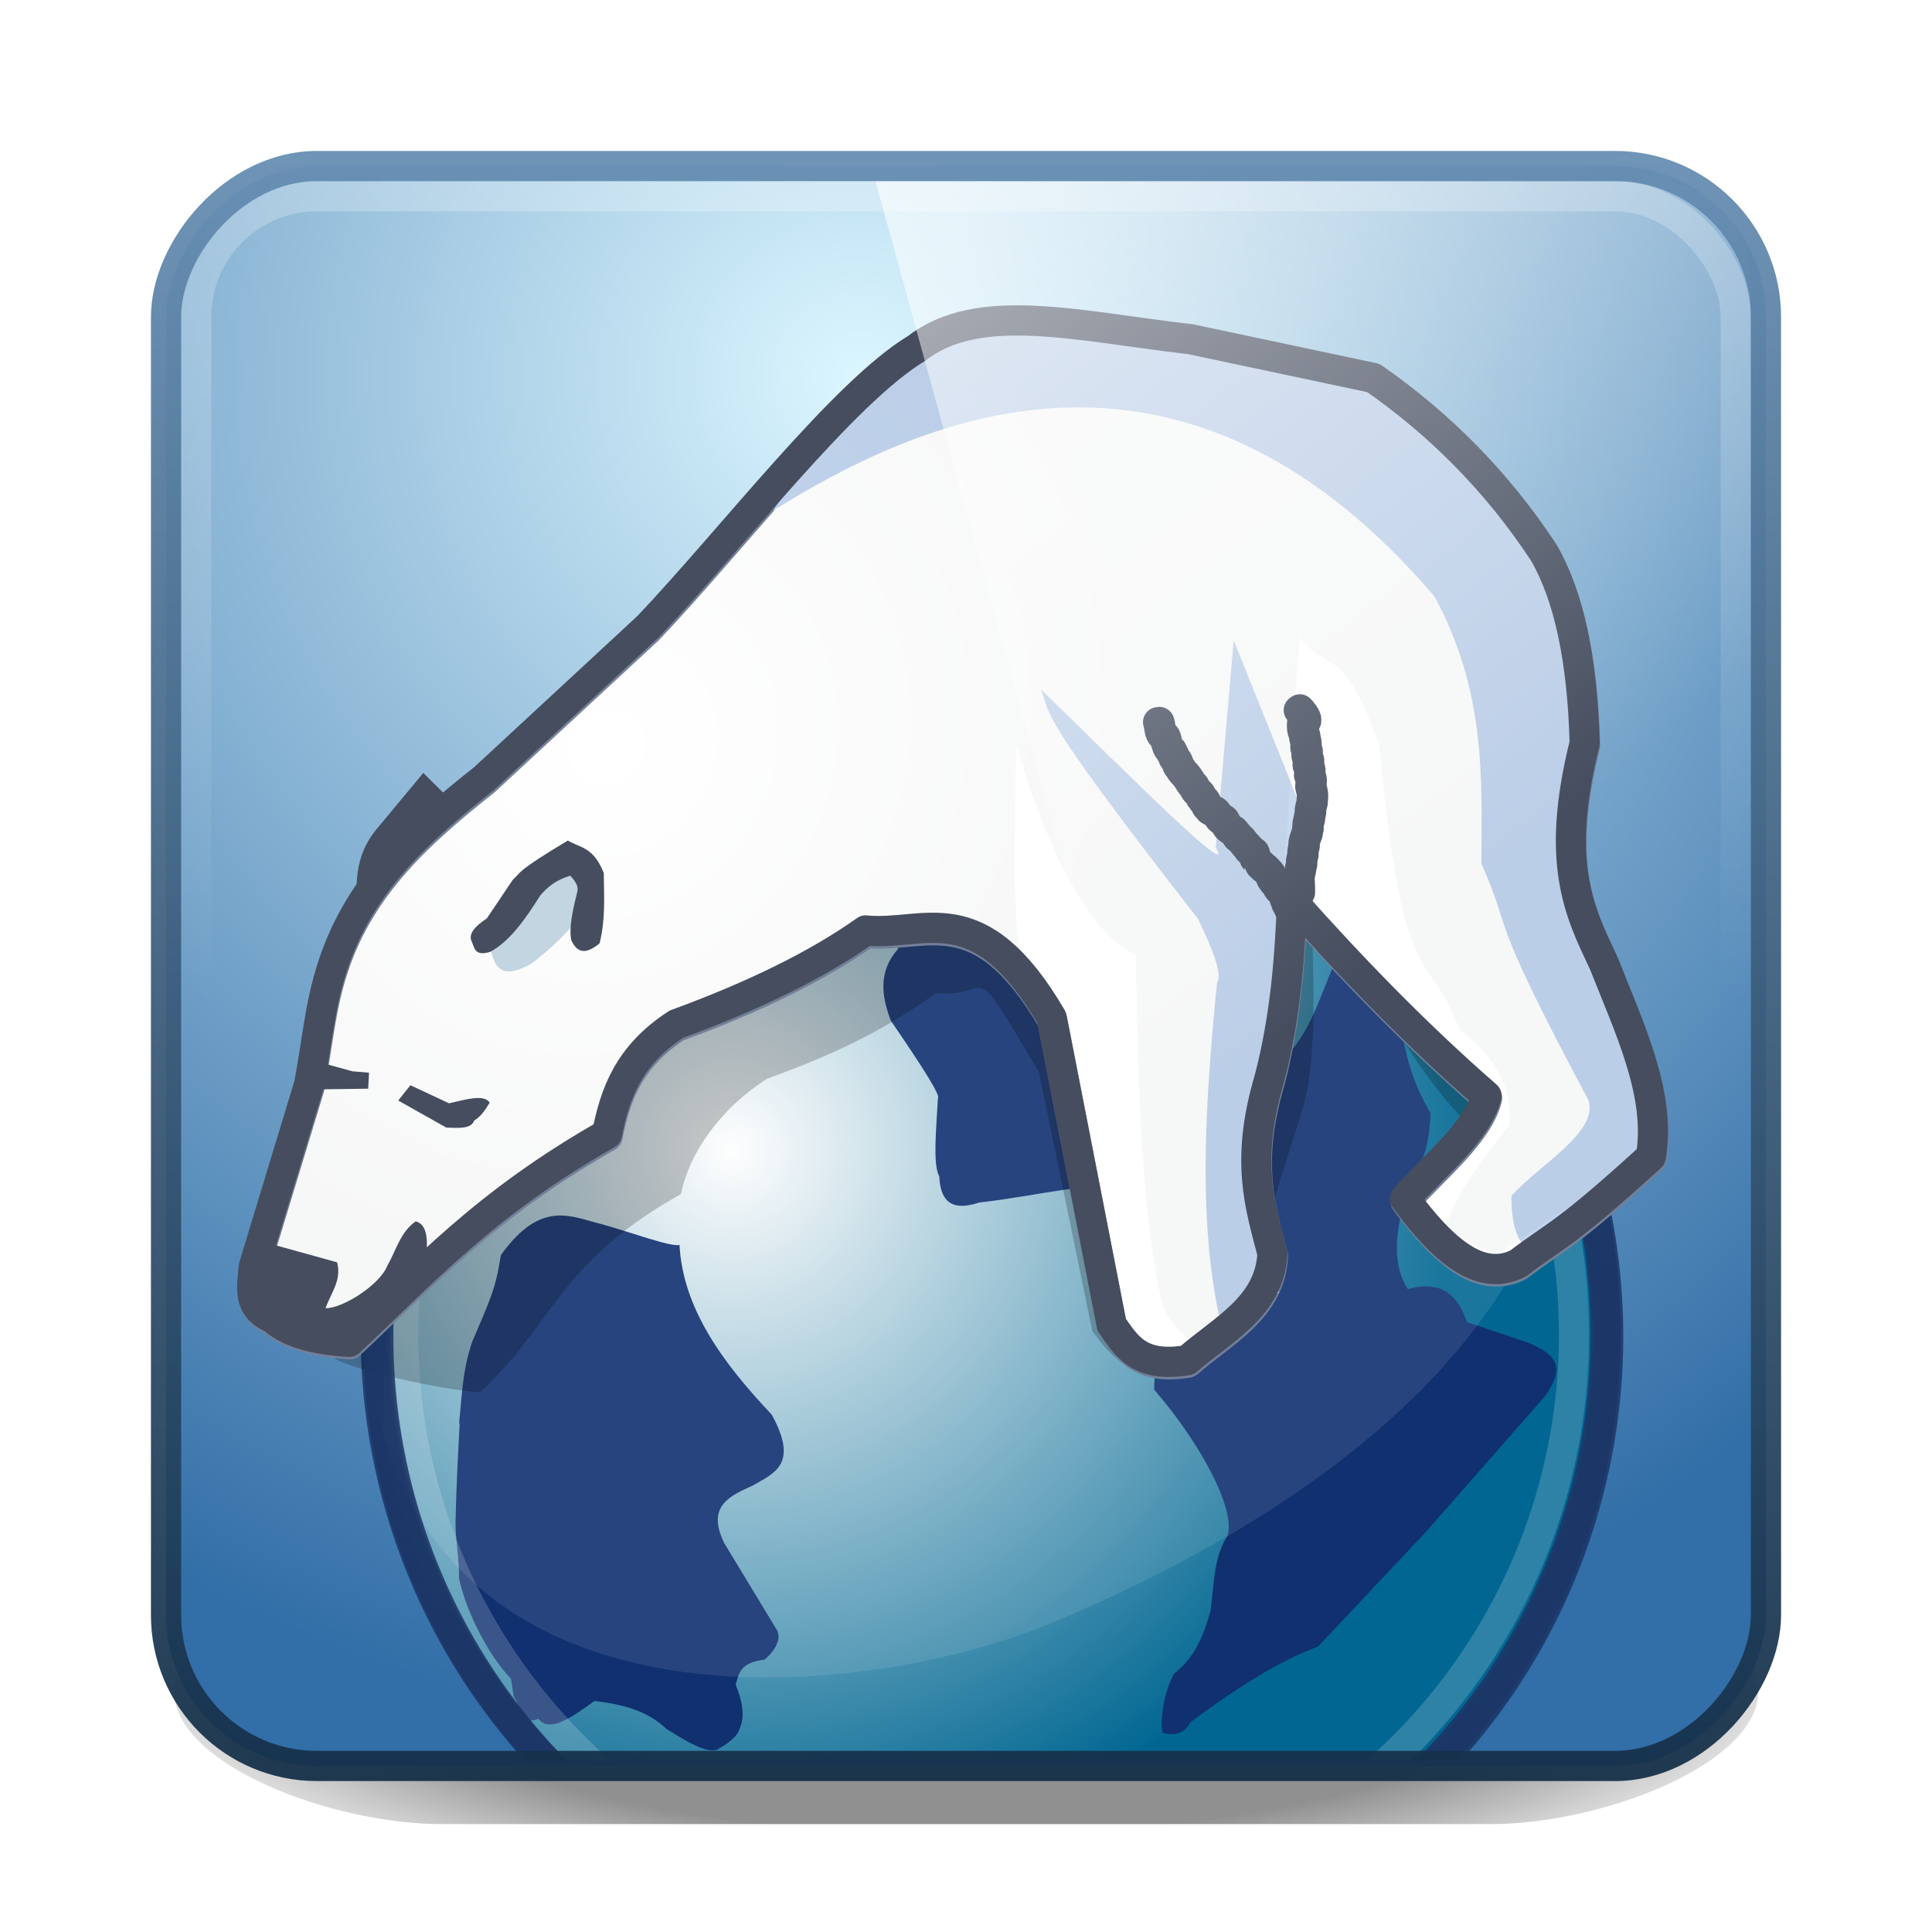 <?xml version="1.0" encoding="UTF-8" standalone="no"?>
<!-- Created with Inkscape (http://www.inkscape.org/) -->

<svg xmlns:dc="http://purl.org/dc/elements/1.1/" xmlns:cc="http://creativecommons.org/ns#" xmlns:rdf="http://www.w3.org/1999/02/22-rdf-syntax-ns#" xmlns:svg="http://www.w3.org/2000/svg" xmlns="http://www.w3.org/2000/svg" xmlns:xlink="http://www.w3.org/1999/xlink" xmlns:sodipodi="http://sodipodi.sourceforge.net/DTD/sodipodi-0.dtd" xmlns:inkscape="http://www.inkscape.org/namespaces/inkscape" width="64" height="64" id="svg4700" version="1.1" inkscape:version="0.48.4 r9939" sodipodi:docname="arora64.svg">
    <defs id="defs4702">
        <linearGradient id="linearGradient4096">
            <stop style="stop-color:#000000;stop-opacity:1;" offset="0" id="stop4098" />
            <stop id="stop4104" offset="0.599" style="stop-color:#000000;stop-opacity:1;" />
            <stop style="stop-color:#000000;stop-opacity:0;" offset="1" id="stop4100" />
        </linearGradient>
        <filter id="filter3174" color-interpolation-filters="sRGB">
            <feGaussianBlur stdDeviation="1.71" id="feGaussianBlur3176" />
        </filter>
        <linearGradient gradientTransform="scale(1.006,0.994)" gradientUnits="userSpaceOnUse" id="ButtonShadow" y2="7.017" x2="45.448" y1="92.54" x1="45.448">
            <stop offset="0" style="stop-color:#000000;stop-opacity:1" id="stop3750" />
            <stop offset="1" style="stop-color:#000000;stop-opacity:0.588" id="stop3752" />
        </linearGradient>
        <linearGradient x1="45.448" y1="92.54" x2="45.448" y2="7.017" id="ButtonShadow-7" gradientUnits="userSpaceOnUse" gradientTransform="scale(1.006,0.994)">
            <stop id="stop3750-5" style="stop-color:#000000;stop-opacity:1" offset="0" />
            <stop id="stop3752-1" style="stop-color:#000000;stop-opacity:0.588" offset="1" />
        </linearGradient>
        <filter color-interpolation-filters="sRGB" id="filter3174-8">
            <feGaussianBlur id="feGaussianBlur3176-3" stdDeviation="1.71" />
        </filter>
        <radialGradient inkscape:collect="always" xlink:href="#linearGradient4096" id="radialGradient4102" cx="32" cy="70.906" fx="32" fy="70.906" r="30.313" gradientTransform="matrix(1,0,0,0.278,0,20.994)" gradientUnits="userSpaceOnUse" />
        <filter inkscape:collect="always" id="filter3851" x="-0.072" width="1.143" y="-0.406" height="1.812">
            <feGaussianBlur inkscape:collect="always" stdDeviation="1.586" id="feGaussianBlur3853" />
        </filter>
        <linearGradient x1="45.448" y1="92.54" x2="45.448" y2="7.017" id="ButtonShadow-72" gradientUnits="userSpaceOnUse" gradientTransform="scale(1.006,0.994)">
            <stop id="stop3750-4" style="stop-color:#000000;stop-opacity:1" offset="0" />
            <stop id="stop3752-5" style="stop-color:#000000;stop-opacity:0.588" offset="1" />
        </linearGradient>
        <filter color-interpolation-filters="sRGB" id="filter3174-4">
            <feGaussianBlur id="feGaussianBlur3176-4" stdDeviation="1.71" />
        </filter>
        <linearGradient inkscape:collect="always" xlink:href="#ButtonShadow-72" id="linearGradient3857" gradientUnits="userSpaceOnUse" gradientTransform="scale(1.006,0.994)" x1="45.448" y1="92.54" x2="45.448" y2="7.017" />
        <linearGradient y2="25.487" y1="-5.714" x2="31.743" x1="8.211" id="linearGradient4594-3" gradientUnits="userSpaceOnUse">
            <stop id="stop37-5-1-3" stop-color="#fff" offset="0" />
            <stop id="stop39-0" stop-opacity="0" stop-color="#fff" offset="1" />
        </linearGradient>
        <clipPath id="clipPath4016" clipPathUnits="userSpaceOnUse">
            <rect style="color:black;fill:black;fill-opacity:1;fill-rule:nonzero;stroke:none;stroke-width:1;marker:none;visibility:visible;display:inline;overflow:visible;enable-background:accumulate" id="rect4018" width="48.784" height="48.6" x="-68.206" y="57.827" ry="3" transform="scale(-1,1)" rx="3" />
        </clipPath>
        <linearGradient id="linearGradient4030">
            <stop id="stop4032" style="stop-color:#ffffff;stop-opacity:1" offset="0" />
            <stop id="stop4034" style="stop-color:#00140f;stop-opacity:1" offset="1" />
        </linearGradient>
        <linearGradient id="linearGradient3696">
            <stop id="stop3698" style="stop-color:#fefefe;stop-opacity:1" offset="0" />
            <stop id="stop3704" style="stop-color:#016792;stop-opacity:1" offset="1" />
        </linearGradient>
        <filter color-interpolation-filters="sRGB" id="filter4124">
            <feGaussianBlur id="feGaussianBlur4126" stdDeviation="6.837" />
        </filter>
        <filter id="filter3174-3" color-interpolation-filters="sRGB">
            <feGaussianBlur stdDeviation="1.71" id="feGaussianBlur3176-47" />
        </filter>
        <linearGradient gradientTransform="scale(1.006,0.994)" gradientUnits="userSpaceOnUse" id="ButtonShadow-3" y2="7.017" x2="45.448" y1="92.54" x1="45.448">
            <stop offset="0" style="stop-color:#000000;stop-opacity:1" id="stop3750-2" />
            <stop offset="1" style="stop-color:#000000;stop-opacity:0.588" id="stop3752-0" />
        </linearGradient>
        <linearGradient inkscape:collect="always" xlink:href="#linearGradient4594-3" id="linearGradient3465" gradientUnits="userSpaceOnUse" gradientTransform="matrix(1.246,0,0,1.288,6.913,-17.726)" x1="8.211" y1="-5.714" x2="31.743" y2="25.487" />
        <radialGradient inkscape:collect="always" xlink:href="#linearGradient3696" id="radialGradient3497" gradientUnits="userSpaceOnUse" gradientTransform="matrix(0.042,0.133,-0.131,0.043,59.719,29.152)" cx="347.918" cy="287.936" fx="347.918" fy="287.936" r="160.156" />
        <radialGradient inkscape:collect="always" xlink:href="#linearGradient4030" id="radialGradient3499" gradientUnits="userSpaceOnUse" gradientTransform="matrix(0.48,0.545,-0.6,0.528,584.135,-107.237)" cx="-304.585" cy="117.192" fx="-304.585" fy="117.192" r="210.5" />
        <radialGradient inkscape:collect="always" xlink:href="#linearGradient4004-8" id="radialGradient3495-1" gradientUnits="userSpaceOnUse" gradientTransform="matrix(0,-2.167,2.21,0,-2.511,-48.473)" cx="-24" cy="14" fx="-24" fy="14" r="21" />
        <linearGradient id="linearGradient4004-8">
            <stop id="stop4006-2" offset="0" style="stop-color:#dbf6ff;stop-opacity:1;" />
            <stop id="stop4008-3" offset="1" style="stop-color:#326ea7;stop-opacity:1;" />
        </linearGradient>
        <linearGradient inkscape:collect="always" xlink:href="#linearGradient4128-8" id="linearGradient3471-9" gradientUnits="userSpaceOnUse" gradientTransform="matrix(1.289,0,0,1.289,-1.13,-15.001)" x1="31.91" y1="-21.722" x2="31.91" y2="20.948" />
        <linearGradient id="linearGradient4128-8">
            <stop id="stop4130-1" offset="0" style="stop-color:#142f48;stop-opacity:1;" />
            <stop id="stop4132-5" offset="1" style="stop-color:#678fb4;stop-opacity:1;" />
        </linearGradient>
        <linearGradient inkscape:collect="always" xlink:href="#linearGradient4050-7-4" id="linearGradient3468-9" gradientUnits="userSpaceOnUse" gradientTransform="matrix(1.288,0,0,1.334,0.062,-14.239)" x1="13.84" y1="3.293" x2="13.84" y2="23.579" />
        <linearGradient id="linearGradient4050-7-4">
            <stop style="stop-color:white;stop-opacity:0.502;" offset="0" id="stop4052-6-1" />
            <stop style="stop-color:#ffffff;stop-opacity:0;" offset="1" id="stop4054-0-4" />
        </linearGradient>
    </defs>
    <sodipodi:namedview id="base" pagecolor="#ffffff" bordercolor="#666666" borderopacity="1.0" inkscape:pageopacity="0.0" inkscape:pageshadow="2" inkscape:zoom="6.4296875" inkscape:cx="58.620893" inkscape:cy="34.339681" inkscape:current-layer="layer1" showgrid="true" inkscape:grid-bbox="true" inkscape:document-units="px" inkscape:window-width="1280" inkscape:window-height="998" inkscape:window-x="0" inkscape:window-y="0" inkscape:window-maximized="1" inkscape:snap-to-guides="true" inkscape:snap-grids="true" inkscape:snap-bbox="true" inkscape:snap-nodes="true">
        <inkscape:grid type="xygrid" id="grid1021" empspacing="5" visible="true" enabled="true" snapvisiblegridlinesonly="true" />
    </sodipodi:namedview>
    <g id="layer1" inkscape:label="Layer 1" inkscape:groupmode="layer" transform="translate(0,16)">
        <path style="opacity:0.66;fill:url(#radialGradient4102);fill-opacity:1;fill-rule:nonzero;stroke:none;stroke-width:104.962;marker:none;visibility:visible;display:inline;overflow:visible;filter:url(#filter3851)" d="m 14.469,36.044 c -4.863,2e-6 -9.031,2.096 -9.031,4.688 0,2.592 5.295,4.705 9.031,4.688 l 35.062,0 c 3.736,0.018 9.031,-2.096 9.031,-4.688 0,-2.592 -4.168,-4.687 -9.031,-4.688 l -35.062,0 z" id="rect4063" inkscape:connector-curvature="0" transform="matrix(0.988,0,0,0.942,0.39,1.641)" />
        <g id="layer2" style="display:none" transform="translate(5.204,-179.688)">
            <rect width="86" height="85" rx="6" ry="6" x="5" y="7" id="rect3745" style="opacity:0.9;fill:url(#ButtonShadow);fill-opacity:1;fill-rule:nonzero;stroke:none;filter:url(#filter3174)" />
        </g>
        <g id="layer2-6" style="display:none" transform="translate(-52.968,-177.176)">
            <rect width="86" height="85" rx="6" ry="6" x="5" y="7" id="rect3745-4" style="opacity:0.9;fill:url(#ButtonShadow-7);fill-opacity:1;fill-rule:nonzero;stroke:none;filter:url(#filter3174-8)" />
        </g>
        <g id="layer4" transform="matrix(1.333,0,0,1.333,6.939,-255.584)" />
        <g id="layer4-8" transform="matrix(1.333,0,0,1.333,-70.624,-252.235)" />
        <rect style="fill:url(#radialGradient3495-1);fill-opacity:1;fill-rule:nonzero;stroke:none;stroke-width:1;stroke-miterlimit:4;stroke-opacity:1;stroke-dasharray:none;color:black;stroke-linecap:butt;stroke-linejoin:miter;stroke-dashoffset:0;marker:none;visibility:visible;display:inline;overflow:visible;enable-background:accumulate" id="rect3171" y="-42.5" x="5.5" ry="5" height="53" width="53" transform="scale(1,-1)" rx="5" />
        <g id="g3959" transform="matrix(1.083,0,0,1.087,-15.398,-73.37)" clip-path="url(#clipPath4016)">
            <path style="fill:url(#radialGradient3497);fill-opacity:1;stroke:#1c3666;stroke-width:0.921;stroke-linecap:round;stroke-linejoin:round;stroke-miterlimit:4;stroke-opacity:0.871;stroke-dasharray:none" id="path2922" d="m 63.331,93.45 a 18.809,18.838 0 0 1 -37.619,0 18.809,18.838 0 1 1 37.619,0 z" inkscape:connector-curvature="0" />
            <path style="fill:#103070;fill-opacity:1;stroke:none" id="path3706" d="m 30.683,105.156 c 0.344,0.444 1.031,-0.047 1.719,-0.54 0.826,0.098 1.61,0.282 2.204,0.855 0.588,0.361 1.183,0.736 1.543,0.63 0.317,-0.183 0.619,-0.374 0.705,-0.675 0.153,-0.368 0.066,-0.817 -0.132,-1.305 0.096,-0.322 0.107,-0.674 0.881,-0.765 0.158,-0.125 0.606,-0.58 0.353,-0.945 l -1.587,-2.609 c -0.556,-1.137 0.179,-1.435 0.881,-1.755 0.633,-0.373 1.416,-0.628 0.573,-2.159 -1.502,-1.581 -2.718,-3.236 -2.821,-5.174 -0.206,0.09 -1.548,-0.4 -2.38,-0.63 -0.911,-0.211 -1.839,-0.787 -3.085,0.945 -0.158,1.042 -0.328,1.351 -0.881,2.654 -0.306,0.914 -0.309,1.672 -0.397,2.474 0.056,-0.174 -0.051,0.776 -0.107,2.968 -0.013,0.505 0.117,1.186 0.107,1.756 0.213,0.994 0.872,2.307 1.587,3.059 l 0.088,0.54 c 0.207,0.298 0.224,0.918 0.749,0.675 z" inkscape:connector-curvature="0" />
            <path style="fill:#103070;fill-opacity:1;stroke:none" id="path3708" d="m 57.814,99.485 3.655,-4.15 c 0.766,-1.056 0.129,-1.342 -0.493,-1.635 l -1.889,-0.629 c -0.268,-0.791 -0.742,-1.301 -1.807,-1.006 -0.604,-0.953 -0.256,-2.099 0,-3.228 0.323,-0.407 0.637,-0.841 0.698,-2.138 -0.57,-0.926 -0.818,-1.918 -0.945,-2.934 l -0.041,-2.431 c -0.898,-0.264 -1.532,-0.142 -1.807,0.503 -0.52,1.02 -0.776,2.22 -1.56,3.06 l -2.751,-0.545 c 0.043,-4.127 -0.316,-7.306 -2.218,-6.833 -0.267,0.912 -4.093,-0.487 -5.287,0.275 -1.448,1.61 -1.402,2.728 -1.694,3.917 -0.59,0.673 -0.501,1.416 -0.205,2.18 0.986,1.429 1.52,2.282 1.437,2.347 -0.052,0.952 -0.161,2.042 0.041,2.389 0.031,0.691 0.313,1.101 1.232,0.796 1.548,-0.162 3.778,-0.711 4.599,-0.461 0.265,1.774 1.621,3.463 0.78,5.324 l -0.041,0.838 c 1.501,1.732 2.494,3.693 2.248,4.451 -0.444,0.697 -0.407,1.517 -0.523,2.298 -0.29,1.078 -0.646,1.533 -1.112,1.91 -0.282,0.509 -0.433,1.291 -0.359,1.8 0.364,0.098 0.668,0.041 0.855,-0.315 1.681,-1.254 2.932,-1.96 3.901,-2.305 l 3.285,-3.479 z" inkscape:connector-curvature="0" />
            <path style="fill:white;fill-opacity:0.098;stroke:none" id="path3712" d="m 62.023,87.41 c -0.969,5.516 -6.074,10.816 -15.544,14.789 -5.708,2.395 -17.923,3.593 -20.545,-5.785 0.006,-10.633 3.996,-18.82 17.142,-21.386 9.039,-0.136 15.254,4.15 18.947,12.382 z" inkscape:connector-curvature="0" />
            <path style="fill:none;stroke:white;stroke-width:0.921;stroke-miterlimit:4;stroke-opacity:0.176;stroke-dasharray:none" id="path3714" d="m 62.362,93.455 a 17.905,17.785 0 0 1 -35.811,0 17.905,17.785 0 1 1 35.811,0 z" inkscape:connector-curvature="0" />
            <path style="fill:black;fill-opacity:0.216;stroke:none" id="path3716-0" d="m 52.392,64.617 5.598,1.167 c 2.042,1.4 2.567,3.237 3.985,5.356 0.781,1.319 0.267,2.625 0.334,5.111 -0.919,3.62 0.564,5.51 1.295,7.03 0.788,1.969 0.951,2.595 0.63,4.478 -2.682,2.411 -1.77,2.125 -2.929,3 -1.158,0.593 -1.805,-0.393 -2.963,-1.945 0.881,-0.975 0.898,-0.361 1.17,-1.424 -2.123,-1.816 -3.348,-4.933 -5.134,-6.918 -0.071,1.701 0.211,4.123 -0.288,5.997 -0.746,2.474 -1.417,3.956 -1.041,5.387 -0.082,1.598 -1.676,1.879 -2.755,2.807 -1.488,0.244 -2.215,-0.699 -2.666,-1.325 l -1.629,-7.882 c -2.231,-3.755 -1.32,-2.237 -3.138,-2.417 -1.476,1.032 -2.81,1.76 -5.178,2.611 -1.47,0.938 -2.398,2.311 -2.635,3.515 -3.771,2.107 -3.864,3.938 -6.151,6.045 -1.086,-0.061 -4.13,-0.708 -4.592,-1.128 -0.81,-0.332 -0.623,-0.966 -0.579,-1.556 l 1.689,-5.469 c 0.239,-1.192 0.321,-2.383 0.724,-3.575 0.821,-2.497 2.67,-4.117 4.633,-5.64 l 5.019,-4.571 c 2.577,-2.67 5.979,-7.048 8.223,-8.379 1.898,-1.453 4.921,-0.666 8.378,-0.276 z" inkscape:connector-curvature="0" />
            <path style="fill:#454d5e;fill-opacity:1;stroke:none" id="path4134" d="m 25.12,80.378 c 0.003,-0.806 -0.054,-1.606 0.741,-2.479 l 1.304,-1.566 0.792,0.783 -2.838,3.262 z" inkscape:connector-curvature="0" />
            <path style="fill:none;stroke:#1c3666;stroke-width:0.921;stroke-linecap:round;stroke-linejoin:round;stroke-miterlimit:4;stroke-opacity:0.871;stroke-dasharray:none" id="path2922-5" d="m 63.409,93.503 a 18.809,18.838 0 1 1 -37.619,0 18.809,18.838 0 1 1 37.619,0 z" inkscape:connector-curvature="0" />
            <path style="fill:white;fill-opacity:1;stroke:#737f98;stroke-width:0.921;stroke-linecap:round;stroke-linejoin:round;stroke-miterlimit:4;stroke-opacity:1;stroke-dasharray:none" id="path3716" d="m 50.649,63.189 5.595,1.182 c 2.041,1.417 3.792,3.172 5.209,5.317 0.78,1.335 1.186,3.292 1.254,5.81 -0.919,3.665 -0.151,5.157 0.579,6.696 0.788,1.993 1.768,4.002 1.447,5.908 -2.681,2.441 -2.893,2.362 -4.052,3.249 -1.158,0.6 -2.315,-0.398 -3.473,-1.969 0.881,-0.988 2.226,-2.056 2.498,-3.133 -2.121,-1.838 -4.163,-3.938 -5.949,-5.948 -0.071,1.722 -0.198,3.54 -0.697,5.438 -0.746,2.505 -0.279,3.868 0.097,5.317 -0.082,1.618 -1.526,2.309 -2.605,3.249 -1.487,0.247 -1.864,-0.449 -2.315,-1.083 l -1.833,-9.354 c -2.229,-3.802 -3.874,-2.476 -5.691,-2.659 -1.475,1.045 -3.422,1.993 -5.788,2.856 -1.469,0.949 -1.886,2.129 -2.122,3.348 -3.769,2.133 -5.599,4.199 -7.884,6.332 -1.086,-0.062 -1.879,-0.294 -2.341,-0.72 -0.81,-0.336 -0.622,-0.978 -0.579,-1.575 l 1.688,-5.538 c 0.239,-1.206 0.321,-2.413 0.723,-3.619 0.821,-2.528 2.669,-4.168 4.63,-5.711 l 5.016,-4.628 c 2.575,-2.703 5.975,-7.137 8.218,-8.484 1.897,-1.471 4.918,-0.674 8.374,-0.28 z" inkscape:connector-curvature="0" />
            <path style="fill:#c2d4ee;fill-opacity:1;stroke:none" id="path4128" d="m 37.851,68.348 c 4.375,-2.711 12.399,-6.541 20.246,2.609 1.57,2.9 1.447,5.511 1.432,8.141 1.027,2.292 0.044,1.165 3.272,7.202 0.329,0.974 -1.471,1.948 -2.352,2.922 -0.004,0.979 0.213,1.731 1.023,1.879 l 3.374,-3.027 0,-2.087 -2.659,-6.262 0.307,-4.175 c 0.754,-1.166 -0.193,-3.375 -0.716,-5.323 -0.848,-1.448 -1.779,-2.931 -5.828,-5.741 -2.001,-0.866 -6.447,-1.376 -10.225,-1.983 -2.927,0.093 -5.49,2.421 -7.873,5.845 z" inkscape:connector-curvature="0" />
            <path style="fill:#c2d4ee;fill-opacity:1;stroke:none" id="path3726" d="m 51.6,93.294 c -0.771,-3.186 -0.523,-6.845 -0.157,-10.558 0.176,-0.275 -0.142,-1.055 -0.59,-1.967 -5.031,-6.427 -4.478,-6.185 -4.798,-6.985 2.662,2.585 5.988,5.908 5.349,4.817 l 0.551,-6.303 2.399,5.941 c -0.617,1.845 -0.969,4.444 -1.062,7.788 -0.901,2.236 -0.61,3.144 -0.393,4.135 l 0.433,2.007 -1.73,1.124 z" inkscape:connector-curvature="0" />
            <path transform="matrix(0.102,0,0,0.104,-4.705,97.53)" style="opacity:0.191;fill:url(#radialGradient3499);fill-opacity:1;stroke:none;filter:url(#filter4124)" id="path4028" d="m 490.188,-212.59 c 9.715,33.635 23.564,57.39 36,62 0.471,42.686 2.202,78.959 8,103 4.151,8.062 9.189,12.577 16,10 l 13,-21 7,-110 5,-75 c 8,10.667 13.103,1.051 24,32 7.14,74.721 14.495,57.934 24,83 12.594,9.333 15.68,18.667 15,28 -12.908,15.348 -17.686,24.598 -20,32 l 16,6 45,-29 -4,-36 -19,-44 2,-47 -4,-40 -54,-62 -129,-15 -93,86 -49,47 -46,53 -25,96 31,16 61,-54 16,-7 17,-35 c 17.977,-3.93 37.357,-12.071 58,-24 15.696,-1.883 28.822,-14.045 52,14 -4.899,-15.201 -3.087,-43.827 -3,-69 z" inkscape:connector-curvature="0" />
            <path style="fill:#c2d5e0;fill-opacity:1;stroke:none" id="path4132" d="m 30.463,82.152 c 0,0 1.15,-0.835 1.738,-1.8 0.588,-0.965 -0.614,-1.252 -0.614,-1.252 l -2.403,2.427 c 0.135,0.569 0.217,1.205 1.278,0.626 z" inkscape:connector-curvature="0" />
            <path style="fill:#454d5e;fill-opacity:1;stroke:none" id="path4130" d="m 28.648,81.473 c -0.117,-0.235 0.102,-0.47 0.46,-0.705 l 0.792,-1.174 c 0.272,-0.245 0.077,-0.24 1.687,-1.2 0.378,0.227 0.784,0.189 1.099,0.992 0.004,0.697 0.061,1.377 -0.128,2.14 -0.346,0.283 -0.658,0.373 -0.869,-0.104 -0.036,-0.235 -0.053,-0.517 0.179,-1.435 0.069,-0.221 -0.076,-0.368 -0.204,-0.522 -0.425,0.119 -0.698,0.342 -0.92,0.6 -0.46,0.73 -0.939,1.405 -1.534,1.722 -0.476,0.141 -0.476,-0.123 -0.562,-0.313 z" inkscape:connector-curvature="0" />
            <path style="fill:#454d5e;fill-opacity:1;stroke:none" id="path4136" d="m 26.397,86.316 1.473,0.826 c 0.361,0.009 0.755,0.051 0.85,-0.212 0.233,-0.145 0.351,-0.35 0.477,-0.55 -0.184,-0.268 -0.743,-0.089 -1.244,0.021 l -1.182,-0.55 -0.373,0.466 z" inkscape:connector-curvature="0" />
            <path style="fill:#454d5e;fill-opacity:1;stroke:none" id="path4138" d="m 24.228,85.215 0.772,0.212 0.506,0.042 -0.027,0.487 -1.57,0.021 0.319,-0.762 z" inkscape:connector-curvature="0" />
            <path style="fill:#454d5e;fill-opacity:1;stroke:none" id="path4142" d="m 22.539,90.698 1.991,0.55 c 0.145,0.555 -0.199,0.944 -0.353,1.397 0.503,0.015 1.652,-0.7 1.887,-1.291 0.269,-0.468 0.404,-1.038 0.871,-1.355 0.228,0.064 0.379,0.284 0.332,0.91 -0.726,1.329 -1.59,1.807 -2.385,2.71 l -2.779,-0.889 0.436,-2.032 z" inkscape:connector-curvature="0" />
            <path style="fill:none;stroke:#454d5e;stroke-width:0.921;stroke-linecap:round;stroke-linejoin:round;stroke-miterlimit:4;stroke-opacity:1;stroke-dasharray:none" id="path3716-6" d="m 50.631,63.115 5.595,1.182 c 2.041,1.417 3.792,3.172 5.209,5.317 0.78,1.335 1.186,3.292 1.254,5.809 -0.919,3.665 -0.151,5.157 0.579,6.696 0.788,1.993 1.768,4.002 1.447,5.908 -2.681,2.441 -2.893,2.362 -4.052,3.249 -1.158,0.6 -2.315,-0.398 -3.473,-1.969 0.881,-0.988 2.226,-2.056 2.498,-3.133 -2.121,-1.838 -4.163,-3.938 -5.949,-5.948 -0.071,1.722 -0.198,3.54 -0.697,5.438 -0.746,2.505 -0.279,3.868 0.097,5.317 -0.082,1.618 -1.526,2.309 -2.605,3.249 -1.487,0.247 -1.864,-0.449 -2.315,-1.083 l -1.833,-9.354 c -2.229,-3.802 -3.874,-2.476 -5.691,-2.659 -1.475,1.045 -3.422,1.993 -5.788,2.856 -1.469,0.949 -1.886,2.129 -2.122,3.348 -3.769,2.133 -5.599,4.199 -7.884,6.332 -1.086,-0.062 -1.879,-0.294 -2.341,-0.72 -0.81,-0.336 -0.622,-0.978 -0.579,-1.575 l 1.688,-5.538 c 0.239,-1.206 0.321,-2.413 0.723,-3.619 0.821,-2.528 2.669,-4.168 4.63,-5.711 l 5.016,-4.628 c 2.575,-2.703 5.975,-7.137 8.218,-8.484 1.897,-1.471 4.918,-0.674 8.374,-0.28 z" inkscape:connector-curvature="0" />
            <path style="fill:white;fill-opacity:1;stroke:#454d5e;stroke-width:0.921;stroke-linecap:round;stroke-linejoin:round;stroke-miterlimit:4;stroke-opacity:1;stroke-dasharray:none" id="path3722" d="m 53.977,74.396 c 0.055,0.061 0.21,0.232 0.199,0.336 -0.007,0.065 -0.052,0.036 -0.086,0.055 -0.008,0.004 -0.008,0.017 -0.011,0.025 5.1e-4,0.075 -0.001,0.155 0.016,0.229 0.006,0.023 0.017,0.045 0.025,0.068 0.027,0.083 0.021,0.066 0.03,0.154 0.022,0.064 0.034,0.128 0.035,0.196 5.1e-4,0.028 -0.004,0.055 -0.002,0.083 0.003,0.033 0.019,0.071 0.03,0.102 0.026,0.053 -0.004,0.109 0.002,0.163 0.002,0.019 0.029,0.088 0.036,0.106 0.038,0.06 -0.012,0.138 0.001,0.197 0.003,0.012 0.012,0.021 0.018,0.031 0.041,0.068 0.038,0.147 0.029,0.223 -10e-4,0.013 -0.007,0.027 -0.005,0.041 0.001,0.009 0.01,0.016 0.015,0.023 0.058,0.095 0.026,0.211 0.022,0.317 0.016,0.075 0.044,0.149 0.051,0.226 0.007,0.071 -0.004,0.146 -0.009,0.217 -9.2e-4,0.021 9.2e-4,0.043 -0.003,0.064 -0.004,0.024 -0.014,0.046 -0.021,0.07 -0.006,0.024 -0.014,0.048 -0.018,0.072 -0.035,0.2 0.011,-0.029 -0.007,0.14 -0.003,0.023 -0.01,0.046 -0.015,0.069 -0.005,0.024 -0.01,0.048 -0.015,0.072 -0.002,0.026 -0.002,0.052 -0.007,0.078 -0.027,0.14 -0.015,-8.4e-4 -0.036,0.131 -0.009,0.054 -0.005,0.092 -0.004,0.147 -0.021,0.059 -0.021,0.125 -0.039,0.184 -0.005,0.016 -0.016,0.03 -0.022,0.046 -0.016,0.041 -0.026,0.084 -0.041,0.126 -0.032,0.061 -0.012,0.108 -0.017,0.166 -0.004,0.042 -0.022,0.08 -0.029,0.121 -0.004,0.025 -0.005,0.05 -0.008,0.075 -3e-4,0.028 0.002,0.056 -9.2e-4,0.084 -0.003,0.023 -0.029,0.112 -0.033,0.136 -0.026,0.151 0.011,-0.019 -0.007,0.145 -0.003,0.023 -0.011,0.046 -0.016,0.068 -0.045,0.186 0.013,-0.063 -0.023,0.134 -0.009,0.05 -0.028,0.098 -0.036,0.148 -0.008,0.05 -0.005,0.08 -0.003,0.131 0.01,0.127 0.011,0.255 0.01,0.382 0,0 -0.039,-2.1e-4 -0.039,-2.1e-4 l 0,0 c 7.1e-4,-0.127 8e-5,-0.254 -0.01,-0.381 -10e-4,-0.059 -0.005,-0.085 0.005,-0.142 0.008,-0.048 0.026,-0.094 0.035,-0.142 0.036,-0.201 -0.02,0.04 0.024,-0.139 0.005,-0.019 0.013,-0.038 0.015,-0.059 0.018,-0.172 -0.02,0.007 0.008,-0.155 0.007,-0.043 0.027,-0.084 0.032,-0.127 0.003,-0.029 7.2e-4,-0.059 0.001,-0.088 0.003,-0.027 0.005,-0.054 0.009,-0.08 0.006,-0.037 0.025,-0.071 0.028,-0.109 0.002,-0.02 -0.004,-0.04 -0.004,-0.06 6.2e-4,-0.05 0.01,-0.072 0.023,-0.122 0.015,-0.043 0.026,-0.088 0.043,-0.131 0.005,-0.012 0.015,-0.022 0.018,-0.034 0.017,-0.057 0.017,-0.121 0.038,-0.177 -10e-4,-0.062 -0.005,-0.097 0.005,-0.158 0.035,-0.217 -0.003,0.079 0.035,-0.125 0.005,-0.027 0.005,-0.055 0.008,-0.082 0.005,-0.024 0.01,-0.048 0.015,-0.072 0.005,-0.02 0.012,-0.039 0.014,-0.059 0.019,-0.172 -0.027,0.053 0.008,-0.15 0.008,-0.045 0.03,-0.088 0.038,-0.133 0.004,-0.021 0.002,-0.043 0.003,-0.065 0.004,-0.068 0.016,-0.139 0.01,-0.207 -0.007,-0.08 -0.038,-0.156 -0.051,-0.234 0.004,-0.098 0.035,-0.209 -0.018,-0.297 -0.006,-0.015 -0.016,-0.03 -0.019,-0.046 -0.002,-0.013 0.004,-0.026 0.005,-0.039 0.008,-0.069 0.012,-0.141 -0.026,-0.202 -0.007,-0.017 -0.018,-0.033 -0.021,-0.051 -0.012,-0.058 0.035,-0.123 10e-4,-0.18 -0.013,-0.034 -0.034,-0.088 -0.038,-0.123 -0.005,-0.049 0.021,-0.099 -5e-5,-0.147 -0.015,-0.04 -0.029,-0.073 -0.033,-0.117 -0.002,-0.026 0.002,-0.053 0.002,-0.079 -10e-4,-0.067 -0.014,-0.131 -0.035,-0.194 -0.008,-0.084 -0.002,-0.064 -0.028,-0.145 -0.008,-0.026 -0.021,-0.05 -0.027,-0.076 -0.019,-0.083 -0.02,-0.174 -0.008,-0.258 0.013,-0.013 0.022,-0.031 0.038,-0.04 0.015,-0.009 0.051,0.013 0.052,-0.005 0.007,-0.11 -0.138,-0.26 -0.195,-0.326 0,0 0.034,-0.02 0.034,-0.02 z" inkscape:connector-curvature="0" />
            <path style="fill:white;fill-opacity:1;stroke:#454d5e;stroke-width:0.921;stroke-linecap:round;stroke-linejoin:round;stroke-miterlimit:4;stroke-opacity:1;stroke-dasharray:none" id="path3724" d="m 49.68,74.781 c 0.047,0.114 0.025,0.26 0.096,0.365 0.027,0.04 0.032,0.022 0.067,0.052 0.011,0.009 0.018,0.021 0.027,0.032 0.008,0.02 0.019,0.039 0.025,0.06 0.006,0.021 0.007,0.044 0.012,0.065 0.018,0.08 0.049,0.171 0.095,0.238 0.011,0.016 0.028,0.026 0.042,0.04 0.056,0.049 -0.009,-0.017 0.032,0.075 0.004,0.008 0.015,0.01 0.023,0.015 0.01,0.018 0.024,0.034 0.031,0.053 0.045,0.13 -0.019,0.04 0.051,0.123 0.041,0.038 0.074,0.082 0.084,0.139 0.003,0.018 -0.005,0.037 10e-4,0.054 0.004,0.013 0.018,0.02 0.027,0.03 0.011,0.012 0.02,0.025 0.031,0.037 0.035,0.058 0.07,0.116 0.116,0.165 0.019,0.021 0.041,0.038 0.06,0.059 0.034,0.039 0.061,0.083 0.091,0.124 0.041,0.064 0.078,0.133 0.131,0.188 0.011,0.011 0.027,0.018 0.035,0.032 0.018,0.028 0.024,0.061 0.04,0.09 0.034,0.074 0.117,0.105 0.156,0.176 0.075,0.134 -0.02,0.029 0.061,0.11 0.01,0.017 0.021,0.035 0.031,0.052 0.013,0.007 0.031,0.008 0.041,0.02 0.036,0.042 0.012,0.047 0.033,0.084 0.005,0.008 0.015,0.013 0.019,0.022 0.009,0.019 0.014,0.04 0.021,0.06 0.013,0.01 0.028,0.018 0.04,0.03 0.016,0.017 0.024,0.041 0.04,0.057 0.031,0.03 0.083,0.036 0.118,0.053 0.052,0.024 0.051,0.032 0.086,0.073 0.047,0.049 0.086,0.139 0.142,0.177 0.061,0.041 0.068,-0.016 0.11,0.068 0.014,0.067 -0.001,0.019 0.049,0.097 0.014,0.022 0.024,0.047 0.04,0.068 0.046,0.058 0.117,0.082 0.176,0.123 0.026,0.028 0.077,0.081 0.098,0.114 0.018,0.029 0.013,0.052 0.037,0.071 0.019,0.015 0.041,0.025 0.061,0.039 0.015,0.013 0.033,0.024 0.046,0.039 0.043,0.05 0.085,0.118 0.13,0.168 0.01,0.011 0.023,0.018 0.035,0.027 0.013,0.015 0.027,0.031 0.041,0.046 0.004,0.009 0.021,0.065 0.04,0.077 0.013,0.008 0.029,0.009 0.042,0.016 0.015,0.009 0.029,0.021 0.043,0.031 0.018,0.013 0.04,0.021 0.054,0.038 0.012,0.015 0.015,0.036 0.022,0.053 0.017,0.042 -0.006,0.089 0.023,0.127 0.015,0.02 0.036,0.033 0.051,0.053 0.099,0.133 -0.002,0.04 0.105,0.127 0.04,0.025 0.065,0.068 0.101,0.097 0.01,0.008 0.023,0.009 0.033,0.017 0.037,0.03 0.085,0.083 0.114,0.12 0.072,0.047 0.071,0.143 0.114,0.211 0.009,0.014 0.024,0.024 0.035,0.036 0.009,0.017 0.018,0.035 0.028,0.052 0.05,0.02 0.083,0.07 0.105,0.119 0.007,0.017 0.007,0.037 0.016,0.053 0.008,0.014 0.023,0.023 0.034,0.036 0.011,0.013 0.021,0.027 0.032,0.04 0.04,0.03 0.097,0.066 0.118,0.116 0.005,0.011 0.03,0.144 0.032,0.149 0.007,0.023 0.019,0.044 0.029,0.067 0.088,-0.076 2.1e-4,0.078 0.029,0.085 0.004,9.4e-4 -0.002,-0.008 -0.002,-0.012 0.01,0.015 0.022,0.029 0.031,0.045 0.022,0.04 0.028,0.066 0.042,0.11 0.007,0.008 0.016,0.014 0.022,0.023 0.009,0.015 0.013,0.032 0.02,0.048 0.012,0.026 0.047,0.092 0.057,0.111 0,0 -0.035,0.019 -0.035,0.019 l 0,0 c -0.033,-0.064 -0.059,-0.132 -0.102,-0.189 -0.006,-0.018 -0.01,-0.036 -0.017,-0.054 -0.007,-0.018 -0.02,-0.035 -0.025,-0.054 -0.002,-0.007 0.011,-0.014 0.006,-0.019 -0.008,-0.009 -0.024,-0.005 -0.034,-0.011 -0.025,-0.017 0.02,-0.094 -0.029,-0.086 -0.011,-0.025 -0.024,-0.049 -0.032,-0.075 -0.008,-0.026 -0.012,-0.054 -0.017,-0.081 -0.003,-0.017 -10e-4,-0.036 -0.008,-0.052 -0.02,-0.049 -0.08,-0.084 -0.117,-0.115 -0.024,-0.03 -0.054,-0.056 -0.073,-0.09 -0.007,-0.013 -0.006,-0.03 -0.011,-0.043 -0.023,-0.053 -0.056,-0.094 -0.106,-0.121 -0.073,-0.149 0.047,0.086 -0.064,-0.09 -0.042,-0.067 -0.039,-0.157 -0.109,-0.203 -0.071,-0.093 0.003,-0.004 -0.072,-0.075 -0.011,-0.01 -0.018,-0.024 -0.029,-0.034 -0.013,-0.01 -0.029,-0.014 -0.042,-0.024 -0.036,-0.028 -0.059,-0.07 -0.099,-0.094 -0.123,-0.106 -0.01,0.004 -0.108,-0.13 -0.018,-0.024 -0.043,-0.041 -0.059,-0.066 -0.028,-0.041 -0.011,-0.085 -0.024,-0.129 -0.002,-0.011 10e-5,-0.025 -0.007,-0.034 -0.058,-0.067 -0.168,-0.067 -0.186,-0.168 -0.012,-0.014 -0.024,-0.028 -0.035,-0.042 -0.014,-0.011 -0.029,-0.021 -0.042,-0.034 -0.015,-0.016 -0.025,-0.035 -0.038,-0.052 -0.014,-0.017 -0.031,-0.031 -0.044,-0.048 -0.015,-0.019 -0.025,-0.042 -0.041,-0.061 -0.012,-0.014 -0.028,-0.024 -0.042,-0.036 -0.023,-0.016 -0.049,-0.028 -0.069,-0.047 -0.033,-0.03 -0.012,-0.029 -0.038,-0.072 -0.018,-0.029 -0.067,-0.081 -0.09,-0.106 -0.065,-0.046 -0.136,-0.071 -0.188,-0.135 -0.016,-0.02 -0.026,-0.044 -0.039,-0.066 -0.054,-0.087 -0.04,-0.042 -0.054,-0.108 0.01,-0.024 0.009,-0.01 -0.032,-0.026 -0.023,-0.009 -0.049,-0.012 -0.07,-0.026 -0.057,-0.039 -0.096,-0.129 -0.144,-0.179 -0.05,-0.065 -0.074,-0.054 -0.147,-0.09 -0.084,-0.041 -0.039,-0.026 -0.093,-0.088 -0.015,-0.018 -0.034,-0.032 -0.052,-0.048 -0.03,-0.101 0.006,0.001 -0.04,-0.081 -0.005,-0.009 -0.007,-0.02 -0.01,-0.03 -0.003,-0.011 0.002,-0.024 -0.005,-0.032 -0.121,-0.133 -0.004,0.055 -0.081,-0.079 -0.117,-0.134 0.02,0.037 -0.062,-0.111 -0.041,-0.073 -0.128,-0.106 -0.161,-0.183 -0.007,-0.012 -0.015,-0.024 -0.02,-0.037 -0.005,-0.014 -0.004,-0.03 -0.012,-0.042 -0.01,-0.015 -0.027,-0.023 -0.039,-0.036 -0.053,-0.056 -0.091,-0.125 -0.132,-0.19 -0.03,-0.04 -0.055,-0.082 -0.088,-0.119 -0.065,-0.075 -0.134,-0.133 -0.178,-0.228 -0.018,-0.021 -0.058,-0.069 -0.067,-0.093 -0.005,-0.013 0.003,-0.028 8.2e-4,-0.042 -0.008,-0.052 -0.041,-0.092 -0.078,-0.126 -0.083,-0.114 -0.014,-6.2e-4 -0.054,-0.128 -0.035,-0.11 -0.012,0.021 -0.059,-0.087 -0.03,-0.069 0.062,0.025 -0.02,-0.047 -0.017,-0.017 -0.037,-0.031 -0.05,-0.05 -0.073,-0.107 -0.088,-0.238 -0.128,-0.357 -0.028,-0.038 -0.071,-0.051 -0.098,-0.091 -0.072,-0.11 -0.054,-0.259 -0.1,-0.378 0,0 0.039,-0.004 0.039,-0.004 z" inkscape:connector-curvature="0" />
        </g>
        <rect width="51" height="51" ry="4" x="6.5" y="-9.5" id="rect4513" style="opacity:0.5;fill:none;stroke:url(#linearGradient3468-9);stroke-width:1;stroke-miterlimit:4;stroke-opacity:1;stroke-dasharray:none;color:black;stroke-linecap:butt;stroke-linejoin:miter;stroke-dashoffset:0;marker:none;visibility:visible;display:inline;overflow:visible;enable-background:accumulate" />
        <g id="layer2-2" style="display:none" transform="matrix(2.523,0,0,2.523,14.866,-528.132)">
            <rect width="86" height="85" rx="2.378" ry="2.378" x="5" y="7" id="rect3745-3" style="opacity:0.9;fill:url(#linearGradient3857);fill-opacity:1;fill-rule:nonzero;stroke:none;filter:url(#filter3174-4)" />
        </g>
        <g id="layer4-1" transform="matrix(2.523,0,0,2.523,14.866,-528.132)" />
        <g id="layer2-1" style="display:none" transform="matrix(1.952,0,0,1.952,83.735,-412.937)">
            <rect width="86" height="85" rx="3.074" ry="3.074" x="5" y="7" id="rect3745-5" style="opacity:0.9;fill:url(#ButtonShadow-3);fill-opacity:1;fill-rule:nonzero;stroke:none;filter:url(#filter3174-3)" />
        </g>
        <g id="layer4-4" transform="matrix(1.952,0,0,1.952,83.735,-412.937)" />
        <path style="fill:url(#linearGradient3465);stroke:none" inkscape:connector-curvature="0" d="m 29,-10 25.788,0 C 56.393,-10 58,-8.678 58,-6.732 L 58,37 41.923,37 29,-10 z" id="path57-5-0" sodipodi:nodetypes="cssccc" />
        <rect rx="5" width="53" height="53" ry="5" x="5.5" y="-42.5" id="rect3501" style="color:black;fill:none;stroke:url(#linearGradient3471-9);stroke-width:1;stroke-linecap:round;stroke-linejoin:round;stroke-miterlimit:4;stroke-opacity:0.943;stroke-dasharray:none;stroke-dashoffset:0;marker:none;visibility:visible;display:inline;overflow:visible;enable-background:accumulate" transform="scale(1,-1)" />
    </g>
</svg>

